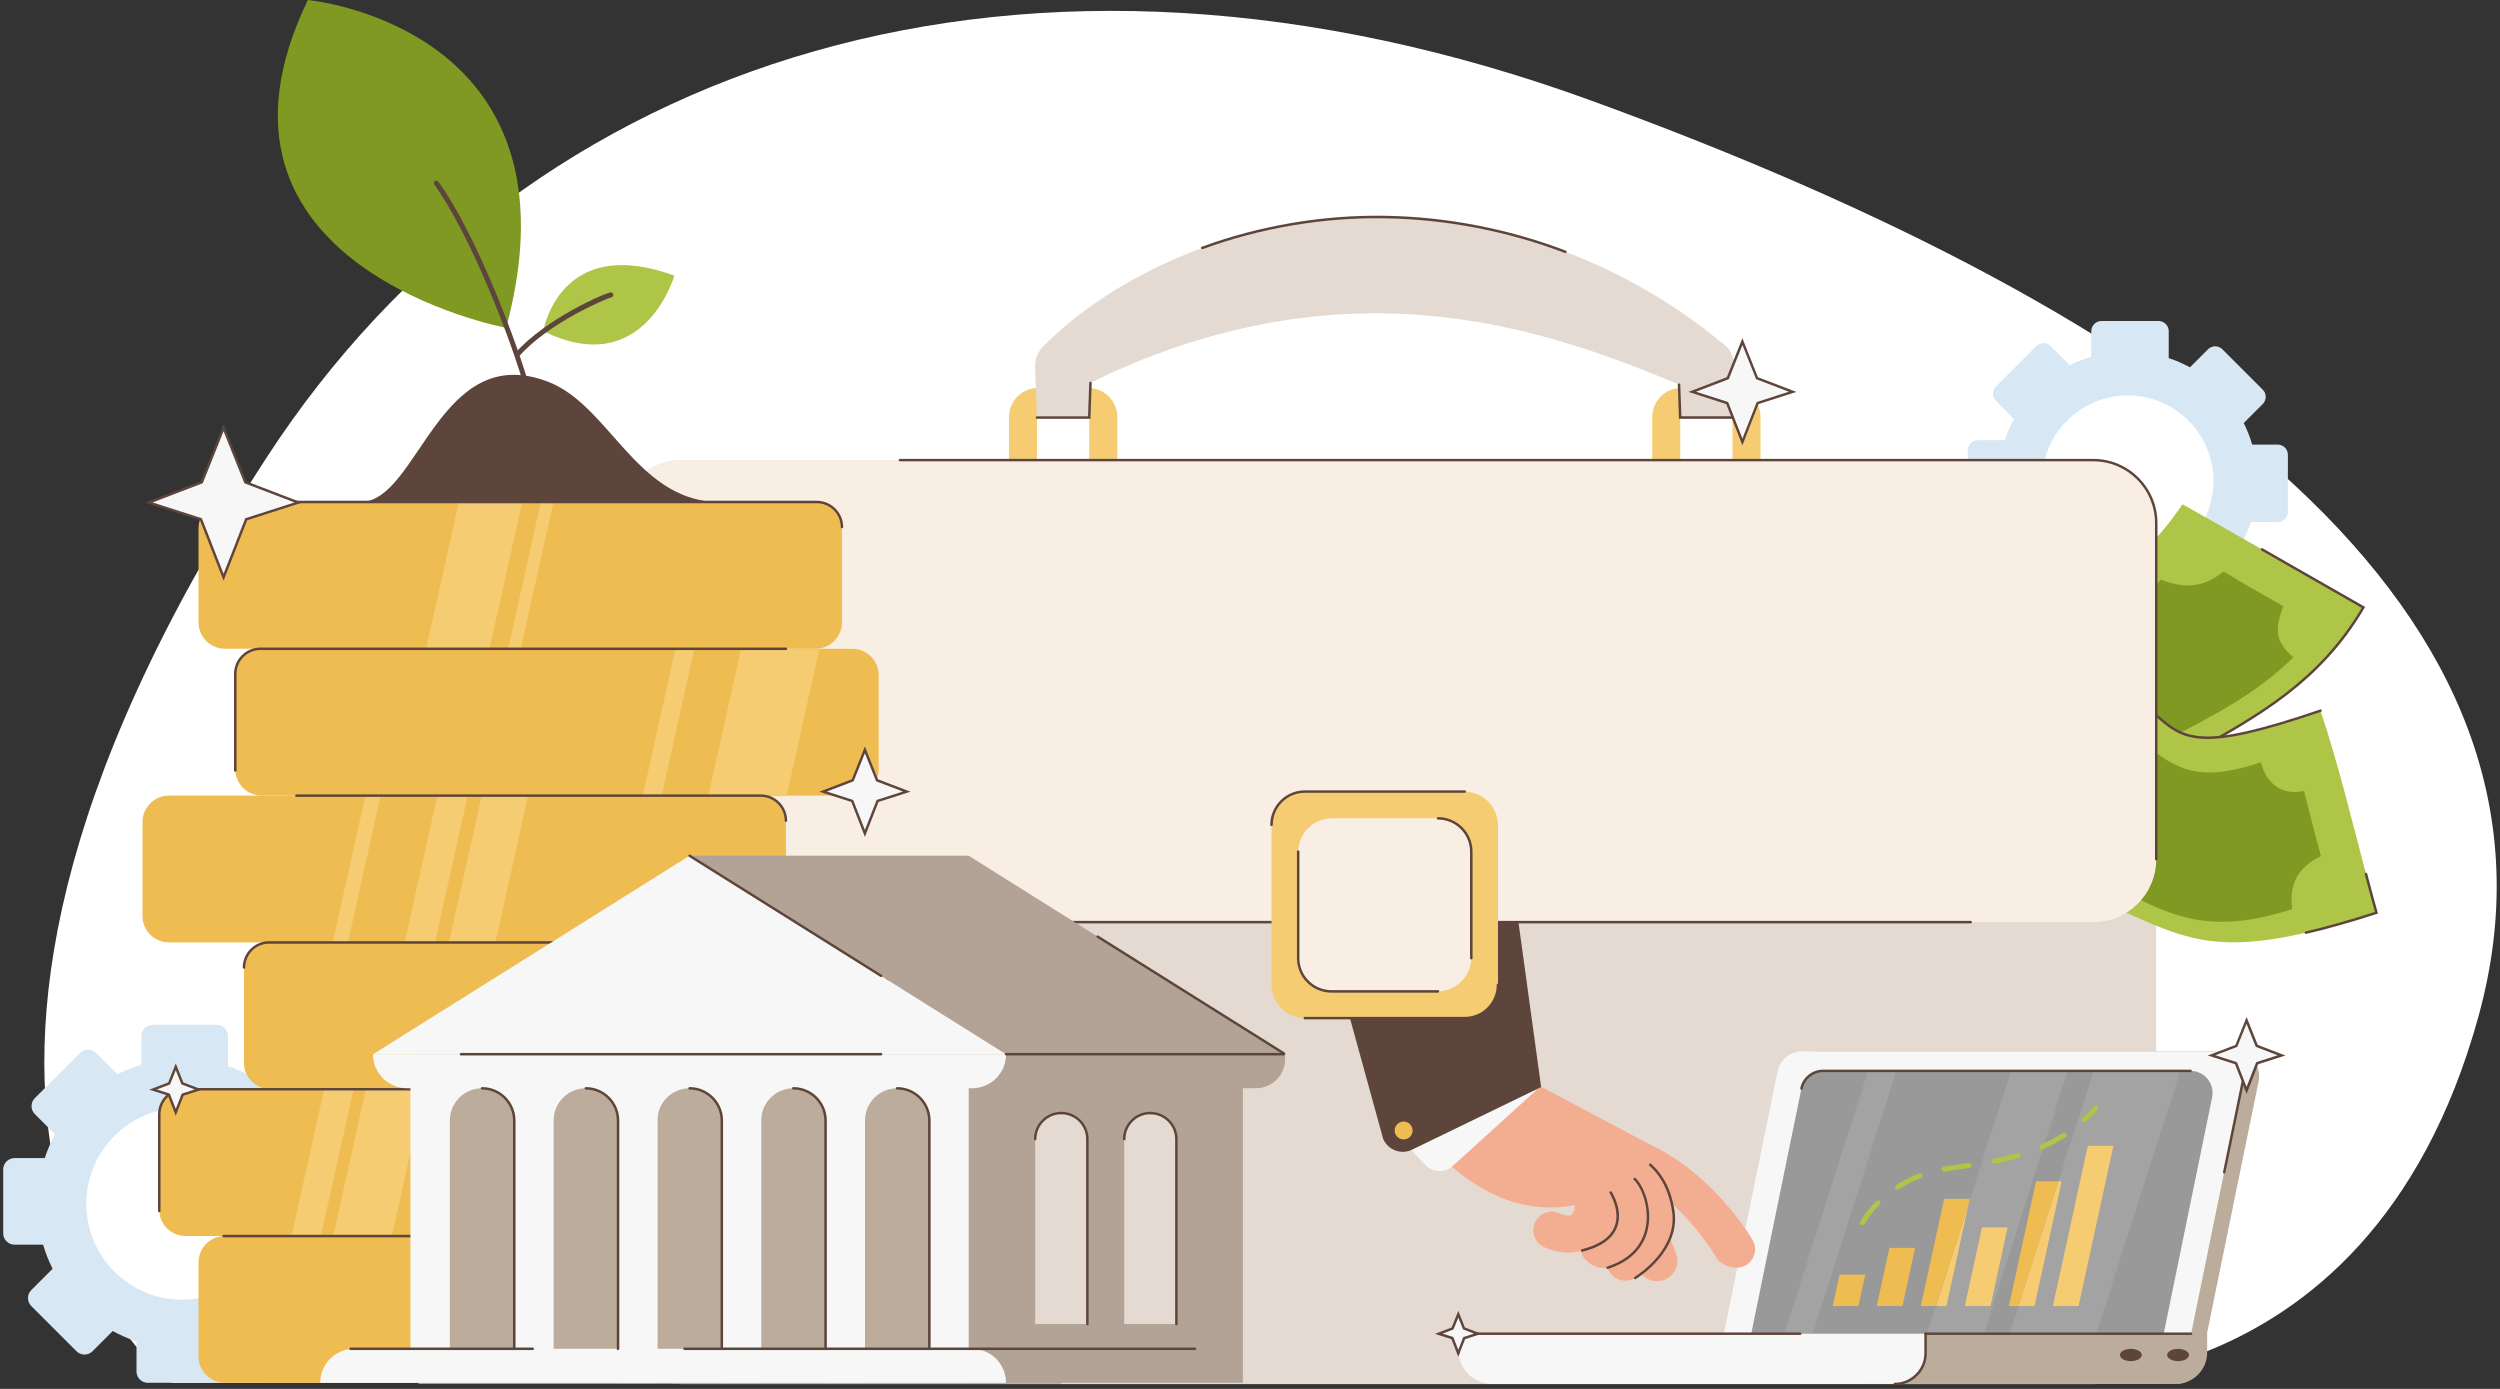 <?xml version="1.0" encoding="UTF-8"?> <svg xmlns="http://www.w3.org/2000/svg" width="522" height="290" viewBox="0 0 522 290" fill="none"><rect x="0" y="0" width="522" height="290" fill="#333333" stroke="none"/><g clip-path="url(#clip0_2033_928)"><path d="M35.98 288.74C35.98 288.74 -35.65 236.01 55.64 95.58C110.16 11.7 214.05 -22.1 332.46 21.08C453.42 65.19 540.94 127.21 517.5 212.25C494.06 297.29 421.42 288.37 421.42 288.37L35.98 288.74Z" fill="white"></path><path d="M475.59 92.83H470.26C469.8 91.27 469.21 89.76 468.49 88.33L472.46 84.36C473.29 83.53 473.29 82.19 472.46 81.36L464.03 72.93C463.2 72.1 461.86 72.1 461.03 72.93L457.26 76.7C455.85 75.93 454.37 75.28 452.83 74.77V69.15C452.83 67.98 451.88 67.03 450.71 67.03H438.78C437.61 67.03 436.66 67.98 436.66 69.15V74.48C435.1 74.94 433.59 75.53 432.16 76.25L428.19 72.28C427.36 71.45 426.02 71.45 425.19 72.28L416.76 80.71C415.93 81.54 415.93 82.88 416.76 83.71L420.53 87.48C419.76 88.89 419.11 90.37 418.6 91.91H412.98C411.81 91.91 410.86 92.86 410.86 94.03V105.96C410.86 107.13 411.81 108.08 412.98 108.08H418.31C418.77 109.64 419.36 111.15 420.08 112.58L416.11 116.55C415.28 117.38 415.28 118.72 416.11 119.55L424.54 127.98C425.37 128.81 426.71 128.81 427.54 127.98L431.31 124.21C432.72 124.98 434.2 125.63 435.74 126.14V131.76C435.74 132.93 436.69 133.88 437.86 133.88H449.79C450.96 133.88 451.91 132.93 451.91 131.76V126.43C453.47 125.97 454.98 125.38 456.41 124.66L460.38 128.63C461.21 129.46 462.55 129.46 463.38 128.63L471.81 120.2C472.64 119.37 472.64 118.03 471.81 117.2L468.04 113.43C468.81 112.02 469.46 110.54 469.97 109H475.59C476.76 109 477.71 108.05 477.71 106.88V94.95C477.71 93.78 476.76 92.83 475.59 92.83ZM444.28 118.36C434.39 118.36 426.38 110.34 426.38 100.46C426.38 90.58 434.4 82.56 444.28 82.56C454.16 82.56 462.18 90.58 462.18 100.46C462.18 110.34 454.16 118.36 444.28 118.36Z" fill="#D7E7F3"></path><path d="M73.07 242.82H67.11C66.6 241.07 65.93 239.39 65.13 237.79L69.57 233.35C70.5 232.42 70.5 230.92 69.57 230L60.14 220.57C59.21 219.64 57.71 219.64 56.79 220.57L52.57 224.79C51 223.93 49.34 223.2 47.61 222.63V216.35C47.61 215.04 46.55 213.98 45.24 213.98H31.9C30.59 213.98 29.53 215.04 29.53 216.35V222.31C27.78 222.82 26.1 223.49 24.5 224.29L20.06 219.85C19.13 218.92 17.63 218.92 16.71 219.85L7.28 229.28C6.35 230.21 6.35 231.71 7.28 232.63L11.5 236.85C10.64 238.42 9.91 240.08 9.34 241.81H3.04C1.73 241.81 0.67 242.87 0.67 244.18V257.52C0.67 258.83 1.73 259.89 3.04 259.89H9C9.51 261.64 10.18 263.32 10.98 264.92L6.54 269.36C5.61 270.29 5.61 271.79 6.54 272.71L15.97 282.14C16.9 283.07 18.4 283.07 19.32 282.14L23.54 277.92C25.11 278.78 26.77 279.51 28.5 280.08V286.36C28.5 287.67 29.56 288.73 30.87 288.73H44.21C45.52 288.73 46.58 287.67 46.58 286.36V280.4C48.33 279.89 50.01 279.22 51.61 278.42L56.05 282.86C56.98 283.79 58.48 283.79 59.4 282.86L68.83 273.43C69.76 272.5 69.76 271 68.83 270.08L64.61 265.86C65.47 264.29 66.2 262.63 66.77 260.9H73.05C74.36 260.9 75.42 259.84 75.42 258.53V245.19C75.42 243.88 74.36 242.82 73.05 242.82H73.07ZM38.05 271.38C26.99 271.38 18.02 262.41 18.02 251.35C18.02 240.29 26.99 231.32 38.05 231.32C49.11 231.32 58.08 240.29 58.08 251.35C58.08 262.41 49.11 271.38 38.05 271.38Z" fill="#D7E7F3"></path><path d="M361.529 111.14H351.049C347.699 111.14 344.979 108.42 344.979 105.07V87.07C344.979 83.72 347.699 81 351.049 81H361.529C364.879 81 367.599 83.72 367.599 87.07V105.07C367.599 108.42 364.879 111.14 361.529 111.14ZM351.049 86.84C350.929 86.84 350.829 86.95 350.829 87.06V105.06C350.829 105.18 350.939 105.28 351.049 105.28H361.529C361.649 105.28 361.749 105.17 361.749 105.06V87.06C361.749 86.94 361.639 86.84 361.529 86.84H351.049Z" fill="#F5CC72"></path><path d="M227.22 111.14H216.74C213.39 111.14 210.67 108.42 210.67 105.07V87.07C210.67 83.72 213.39 81 216.74 81H227.22C230.57 81 233.29 83.72 233.29 87.07V105.07C233.29 108.42 230.57 111.14 227.22 111.14ZM216.74 86.84C216.62 86.84 216.52 86.95 216.52 87.06V105.06C216.52 105.18 216.63 105.28 216.74 105.28H227.22C227.34 105.28 227.44 105.17 227.44 105.06V87.06C227.44 86.94 227.33 86.84 227.22 86.84H216.74Z" fill="#F5CC72"></path><path d="M359.37 71.48C358.18 70.48 356.95 69.52 355.73 68.55C354.48 67.63 353.23 66.68 351.94 65.8C349.37 64.02 346.73 62.33 344 60.75C338.56 57.59 332.83 54.84 326.86 52.58C314.94 48.03 302.06 45.49 289.09 45.31C276.12 45.11 263.11 47.34 251.03 51.77C244.99 54 239.17 56.75 233.69 60.04C230.95 61.7 228.29 63.47 225.73 65.41C224.45 66.37 223.2 67.39 221.97 68.44C221.36 68.97 220.76 69.52 220.15 70.08L219.24 70.94L218.26 71.92C216.97 72.99 216.12 74.62 216.12 76.42V76.44L216.5 87.18H227.43L227.69 79.95C228.19 79.7 228.69 79.45 229.21 79.2C230.45 78.59 231.72 78.01 232.98 77.44C235.52 76.3 238.09 75.23 240.69 74.25C245.88 72.27 251.15 70.6 256.48 69.27C267.13 66.6 277.97 65.29 288.81 65.43C299.65 65.58 310.5 67.14 321.22 69.98C331.09 72.53 340.77 76.2 350.58 80.3L350.82 87.17H361.74L362.13 76.43V76.35C362.13 74.42 361.14 72.53 359.36 71.46L359.37 71.48Z" fill="#E5DAD1"></path><path d="M326.86 52.85C326.86 52.85 326.8 52.85 326.77 52.83C314.8 48.26 301.77 45.76 289.09 45.58C276.32 45.37 263.18 47.6 251.12 52.02C250.98 52.07 250.83 52 250.78 51.86C250.73 51.72 250.8 51.57 250.94 51.52C263.06 47.08 276.26 44.85 289.1 45.05C301.85 45.23 314.94 47.75 326.96 52.34C327.1 52.39 327.16 52.54 327.11 52.68C327.07 52.78 326.97 52.85 326.86 52.85Z" fill="#5E453B"></path><path d="M350.57 87.451L350.32 80.321C350.32 80.181 350.43 80.051 350.57 80.051C350.72 80.051 350.84 80.161 350.84 80.301L351.08 86.921H361.75C361.9 86.921 362.01 87.031 362.01 87.181C362.01 87.331 361.89 87.441 361.75 87.441H350.57V87.451Z" fill="#5E453B"></path><path d="M227.69 87.45H216.51C216.36 87.45 216.25 87.33 216.25 87.19C216.25 87.05 216.37 86.93 216.51 86.93H227.18L227.43 79.95C227.43 79.8 227.56 79.7 227.7 79.7C227.85 79.7 227.96 79.83 227.95 79.97L227.68 87.45H227.69Z" fill="#5E453B"></path><path d="M450.22 109.2V275.87C450.22 283.12 444.34 289 437.09 289H142.39C135.14 289 129.26 283.12 129.26 275.87V109.2C129.26 101.95 135.14 96.07 142.39 96.07H437.09C444.34 96.07 450.22 101.95 450.22 109.2Z" fill="#E5DAD1"></path><path d="M454.409 288.96H367.499C364.199 288.96 361.729 285.93 362.389 282.7L374.469 223.7C374.969 221.27 377.099 219.53 379.579 219.53H466.489C469.789 219.53 472.259 222.56 471.599 225.79L459.519 284.79C459.019 287.22 456.889 288.96 454.409 288.96Z" fill="#BCAC9B"></path><path d="M451.1 288.96H364.19C360.89 288.96 358.42 285.93 359.08 282.7L371.16 223.7C371.66 221.27 373.79 219.53 376.27 219.53H463.18C466.48 219.53 468.95 222.56 468.29 225.79L464.4 244.77L456.21 284.78C455.71 287.21 453.58 288.95 451.1 288.95V288.96Z" fill="#F7F7F7"></path><path d="M464.409 245.041C464.409 245.041 464.369 245.041 464.359 245.041C464.219 245.011 464.129 244.871 464.159 244.731L468.049 225.751C468.079 225.611 468.219 225.521 468.359 225.551C468.499 225.581 468.589 225.721 468.559 225.861L464.669 244.841C464.639 244.961 464.539 245.051 464.409 245.051V245.041Z" fill="#5E453B"></path><path d="M446.71 284.901H369.98C367.06 284.901 364.88 282.231 365.47 279.371L376.14 227.281C376.58 225.141 378.46 223.601 380.65 223.601H457.38C460.3 223.601 462.48 226.271 461.89 229.131L451.22 281.221C450.78 283.361 448.9 284.901 446.71 284.901Z" fill="#999999"></path><path d="M431.759 223.601L414.289 278.271H402.449L404.229 272.701H406.429L411.099 251.211L419.919 223.601H431.759Z" fill="#A3A3A3"></path><path d="M455.249 223.601L437.769 278.271H419.699L421.479 272.701L429.799 246.651L437.169 223.601H455.249Z" fill="#A3A3A3"></path><path d="M378.499 278.481H372.579L390.059 223.601H395.969L378.499 278.481Z" fill="#A3A3A3"></path><path d="M376.14 227.54C376.14 227.54 376.1 227.54 376.09 227.54C375.95 227.51 375.86 227.37 375.89 227.23C376.35 224.97 378.36 223.34 380.66 223.34H457.39C457.54 223.34 457.65 223.46 457.65 223.6C457.65 223.74 457.53 223.86 457.39 223.86H380.66C378.61 223.86 376.82 225.32 376.4 227.33C376.37 227.45 376.27 227.54 376.14 227.54Z" fill="#5E453B"></path><path d="M454.29 288.96H388.59V278.48H460.86V282.4C460.86 286.03 457.92 288.97 454.29 288.97V288.96Z" fill="#BCAC9B"></path><path d="M394.979 288.96H311.579C307.669 288.96 304.499 285.79 304.499 281.88V278.48H402.059V281.88C402.059 285.79 398.889 288.96 394.979 288.96Z" fill="#F7F7F7"></path><path d="M304.489 282.831C304.339 282.831 304.229 282.711 304.229 282.571V278.221H375.879C376.029 278.221 376.139 278.341 376.139 278.481C376.139 278.621 376.019 278.741 375.879 278.741H304.759V282.561C304.759 282.711 304.639 282.821 304.499 282.821L304.489 282.831Z" fill="#5E453B"></path><path d="M395.659 289.23C395.509 289.23 395.399 289.11 395.399 288.97C395.399 288.83 395.519 288.71 395.659 288.71C399.039 288.71 401.799 285.96 401.799 282.57V278.49C401.799 278.34 401.919 278.23 402.059 278.23C402.199 278.23 402.319 278.35 402.319 278.49V282.57C402.319 286.24 399.329 289.23 395.659 289.23Z" fill="#5E453B"></path><path d="M457.5 278.741H402.06C401.91 278.741 401.8 278.621 401.8 278.481C401.8 278.341 401.92 278.221 402.06 278.221H457.5C457.65 278.221 457.76 278.341 457.76 278.481C457.76 278.621 457.64 278.741 457.5 278.741Z" fill="#5E453B"></path><path d="M388.04 272.7H382.68L384.1 266.15H389.46L388.04 272.7Z" fill="#EFBC51"></path><path d="M397.23 272.7H391.87L394.52 260.56H399.87L397.23 272.7Z" fill="#EFBC51"></path><path d="M411.099 251.21L406.429 272.7H404.229L411.099 251.21Z" fill="#F5CC72"></path><path d="M411.289 250.32L411.099 251.21L404.229 272.7H401.069L405.939 250.32H411.289Z" fill="#EFBC51"></path><path d="M415.62 272.7H410.26L413.84 256.27H419.19L415.62 272.7Z" fill="#F5CC72"></path><path d="M429.8 246.65L421.48 272.7H419.46L425.12 246.65H429.8Z" fill="#EFBC51"></path><path d="M430.479 246.65L424.809 272.7H421.479L429.799 246.65H430.479Z" fill="#F5CC72"></path><path d="M434.009 272.7H428.649L435.929 239.25H441.279L434.009 272.7Z" fill="#F5CC72"></path><path d="M388.89 255.83C388.81 255.83 388.73 255.81 388.65 255.77C388.39 255.64 388.29 255.32 388.43 255.06C388.47 254.98 389.47 253.08 391.75 250.79C391.96 250.58 392.29 250.58 392.49 250.79C392.7 250.99 392.7 251.33 392.49 251.53C390.34 253.69 389.37 255.52 389.36 255.54C389.27 255.72 389.08 255.82 388.89 255.82V255.83ZM396.2 248.4C396.03 248.4 395.86 248.31 395.76 248.16C395.6 247.92 395.67 247.59 395.92 247.43C397.41 246.47 399.02 245.66 400.7 245.02C400.97 244.92 401.27 245.05 401.38 245.32C401.48 245.59 401.35 245.9 401.08 246C399.46 246.62 397.92 247.39 396.49 248.31C396.4 248.37 396.3 248.39 396.21 248.39L396.2 248.4ZM405.94 244.66C405.69 244.66 405.47 244.48 405.42 244.23C405.37 243.94 405.56 243.67 405.84 243.62C407.19 243.37 408.66 243.16 410.21 242.94L411.05 242.82C411.34 242.77 411.6 242.98 411.64 243.26C411.68 243.55 411.48 243.81 411.2 243.85L410.36 243.97C408.82 244.19 407.36 244.4 406.03 244.65C406 244.65 405.97 244.65 405.93 244.65L405.94 244.66ZM416.32 243.02C416.07 243.02 415.85 242.84 415.8 242.59C415.75 242.3 415.93 242.03 416.22 241.97C418.07 241.62 419.72 241.22 421.28 240.76C421.56 240.68 421.85 240.84 421.93 241.12C422.01 241.4 421.85 241.69 421.57 241.77C419.98 242.24 418.29 242.64 416.41 243C416.38 243 416.34 243 416.31 243L416.32 243.02ZM426.36 240.01C426.16 240.01 425.97 239.89 425.88 239.7C425.76 239.43 425.88 239.12 426.15 239.01C427.75 238.3 429.28 237.48 430.7 236.57C430.95 236.41 431.27 236.48 431.43 236.73C431.59 236.97 431.52 237.3 431.27 237.46C429.8 238.4 428.22 239.25 426.58 239.98C426.51 240.01 426.44 240.03 426.37 240.03L426.36 240.01ZM435.15 234.35C435.01 234.35 434.86 234.29 434.76 234.18C434.57 233.96 434.58 233.63 434.8 233.44C435.63 232.7 436.44 231.9 437.2 231.06C437.4 230.85 437.73 230.83 437.94 231.03C438.15 231.23 438.17 231.56 437.97 231.77C437.18 232.64 436.34 233.46 435.49 234.23C435.39 234.32 435.26 234.36 435.14 234.36L435.15 234.35Z" fill="#AFC547"></path><path d="M454.779 284.201C456.038 284.201 457.059 283.628 457.059 282.921C457.059 282.214 456.038 281.641 454.779 281.641C453.52 281.641 452.499 282.214 452.499 282.921C452.499 283.628 453.52 284.201 454.779 284.201Z" fill="#5E453B"></path><path d="M444.929 284.201C446.189 284.201 447.209 283.628 447.209 282.921C447.209 282.214 446.189 281.641 444.929 281.641C443.67 281.641 442.649 282.214 442.649 282.921C442.649 283.628 443.67 284.201 444.929 284.201Z" fill="#5E453B"></path><path d="M455.699 105.291C437.619 132.191 409.739 131.491 392.279 153.751C404.629 162.121 416.849 170.681 429.129 179.161C447.429 155.651 477.019 155.021 493.479 126.821C486.409 122.801 479.369 118.751 472.309 114.721C466.779 111.561 461.249 108.411 455.699 105.291Z" fill="#AFC547"></path><path d="M429.129 179.431C429.069 179.431 429.019 179.411 428.969 179.371C428.859 179.281 428.829 179.121 428.919 179.001C437.289 168.251 448.179 162.161 458.719 156.281C471.239 149.291 484.189 142.061 493.119 126.921C488.339 124.201 483.569 121.471 478.789 118.731C476.589 117.471 474.379 116.211 472.179 114.941C472.049 114.871 472.009 114.711 472.079 114.581C472.149 114.451 472.309 114.411 472.439 114.481C474.649 115.741 476.849 117.001 479.049 118.271C483.899 121.051 493.839 126.721 493.839 126.721L493.709 126.951C484.709 142.371 471.629 149.671 458.979 156.731C448.489 162.591 437.639 168.651 429.339 179.311C429.289 179.381 429.209 179.411 429.129 179.411V179.431Z" fill="#5E453B"></path><path d="M451.189 121.021C440.319 133.471 422.589 137.171 409.149 146.011C412.629 149.431 412.509 152.191 409.479 155.911C413.509 158.691 417.559 161.461 421.579 164.241C426.559 161.651 430.729 161.731 435.799 164.031C449.709 154.341 466.679 149.431 478.839 137.241C474.879 133.841 475.059 131.251 476.719 126.561C472.549 124.201 468.389 121.811 464.279 119.341C460.029 122.711 456.189 122.991 451.189 121.021Z" fill="#7F9922"></path><path d="M329.789 249.74C330.349 251.95 332.549 253.31 334.769 252.85C336.519 253.5 339.979 259.17 341.989 264.72C342.269 265.47 342.729 266.11 343.329 266.58C344.079 267.18 345.009 267.52 345.989 267.52C346.479 267.52 346.959 267.44 347.439 267.26C349.639 266.46 350.779 264.02 349.989 261.82C349.669 260.94 349.189 259.69 348.549 258.25C345.839 252.12 340.349 242.66 332.859 244.57C332.859 244.57 329.219 247.46 329.799 249.74H329.789Z" fill="#F3AE91"></path><path d="M320.979 226.481L347.999 240.831C347.999 240.831 324.989 266.461 299.899 240.481L320.979 226.471V226.481Z" fill="#F3AE91"></path><path d="M363.109 264.671C363.549 264.611 363.989 264.471 364.409 264.251C366.299 263.251 367.029 260.901 366.019 259.011C365.649 258.311 356.579 243.281 342.129 238.051C340.119 237.321 337.979 239.221 337.479 241.311C336.979 243.391 338.319 245.321 340.349 245.981C350.439 249.271 358.339 262.461 358.409 262.601C359.189 264.081 361.539 264.881 363.099 264.661L363.109 264.671Z" fill="#F3AE91"></path><path d="M339.899 267.381C340.429 267.311 340.939 267.131 341.419 266.831C342.359 266.251 350.589 260.881 349.379 252.841C348.119 244.461 343.019 242.051 342.439 241.801L339.379 248.931C339.379 248.931 339.319 248.911 339.209 248.851C339.289 248.891 341.099 249.961 341.709 254.001C342.109 256.651 338.299 259.641 337.329 260.241C335.509 261.371 334.949 263.761 336.079 265.581C336.909 266.921 338.429 267.581 339.899 267.381Z" fill="#F3AE91"></path><path d="M341.42 267.101C341.33 267.101 341.25 267.061 341.2 266.981C341.12 266.861 341.16 266.691 341.28 266.621C342.21 266.041 350.31 260.771 349.12 252.891C348.34 247.751 346.12 244.891 344.39 243.401C344.28 243.311 344.27 243.141 344.36 243.031C344.46 242.921 344.62 242.911 344.73 243.001C346.53 244.551 348.84 247.511 349.64 252.811C350.88 261.021 342.52 266.471 341.56 267.061C341.52 267.091 341.47 267.101 341.42 267.101Z" fill="#5E453B"></path><path d="M329.799 260.46C330.589 264.83 336.219 266.31 338.939 262.8C339.419 262.17 339.899 261.47 340.349 260.69C343.979 254.43 340.139 245.08 339.329 243.27C338.459 241.31 336.159 240.43 334.209 241.31C332.259 242.18 331.379 244.47 332.249 246.43C333.539 249.36 334.879 254.68 333.649 256.8C331.849 259.9 329.779 260.46 329.689 260.48C329.769 260.46 329.819 260.45 329.819 260.45L329.799 260.46Z" fill="#F3AE91"></path><path d="M330.35 261.101C326.47 262.391 322.689 260.541 322.269 260.321C320.359 259.341 319.609 257.001 320.589 255.101C321.569 253.191 323.909 252.441 325.809 253.421C326.049 253.541 327.24 253.951 327.91 253.731C328.01 253.701 328.269 253.611 328.579 252.971C329.399 251.301 327.769 248.951 326.059 246.881C325.559 246.271 325.2 245.841 324.92 245.301C323.91 243.411 324.619 241.061 326.499 240.051C328.339 239.071 330.589 239.701 331.649 241.461C331.749 241.591 331.889 241.761 332.049 241.961C333.859 244.161 338.68 250.021 335.54 256.401C334.57 258.371 333.139 259.841 331.359 260.691C331.029 260.851 330.7 260.981 330.35 261.101ZM331.749 241.641C331.749 241.641 331.709 241.561 331.679 241.521C331.699 241.561 331.729 241.601 331.749 241.641Z" fill="#F3AE91"></path><path d="M335.679 264.961C335.569 264.961 335.469 264.891 335.429 264.781C335.389 264.641 335.459 264.491 335.599 264.451C341.109 262.671 342.969 259.201 343.559 256.601C344.529 252.331 342.779 247.911 341.139 246.361C341.029 246.261 341.029 246.091 341.129 245.991C341.229 245.881 341.399 245.881 341.499 245.981C343.229 247.621 345.079 252.261 344.069 256.721C343.449 259.451 341.499 263.101 335.759 264.951C335.729 264.951 335.709 264.961 335.679 264.961Z" fill="#5E453B"></path><path d="M330.349 261.361C330.229 261.361 330.129 261.281 330.099 261.161C330.069 261.021 330.149 260.881 330.289 260.841C333.949 259.921 336.249 258.331 337.119 256.101C338.419 252.801 336.109 249.161 336.089 249.131C336.009 249.011 336.049 248.851 336.169 248.771C336.289 248.691 336.449 248.731 336.529 248.851C336.629 249.011 339.009 252.741 337.609 256.301C336.669 258.691 334.249 260.401 330.419 261.361C330.399 261.361 330.379 261.361 330.359 261.361H330.349Z" fill="#5E453B"></path><path d="M319.559 225.65L321.129 227.3L303.339 243.45C301.679 244.96 299.109 244.86 297.569 243.21L292.609 237.9L319.569 225.65H319.559Z" fill="#F7F7F7"></path><path d="M294.839 240.051C292.559 241.161 289.819 240.141 288.809 237.811L275.359 188.931C275.699 178.661 316.889 191.341 316.889 191.341L321.789 226.981L294.839 240.051Z" fill="#5E453B"></path><path d="M294.949 236.051C294.949 237.081 294.109 237.921 293.079 237.921C292.049 237.921 291.209 237.081 291.209 236.051C291.209 235.021 292.049 234.181 293.079 234.181C294.109 234.181 294.949 235.021 294.949 236.051Z" fill="#EFBC51"></path><path d="M484.52 148.4C443.71 162.32 460.38 147.46 429.14 136.82C425.5 151.59 421.69 166.38 418.72 181.31C451.94 190.5 452.99 201.33 481.46 194.74C485.7 193.76 490.55 192.39 496.21 190.57C495.46 187.88 494.73 185.18 494.02 182.47C491.02 171.07 488.24 159.52 484.52 148.39V148.4Z" fill="#AFC547"></path><path d="M481.459 195C481.339 195 481.229 194.92 481.199 194.8C481.169 194.66 481.259 194.52 481.399 194.49C485.609 193.52 490.349 192.18 495.879 190.41C495.229 188.09 494.559 185.59 493.759 182.55C493.719 182.41 493.809 182.27 493.949 182.23C494.089 182.19 494.229 182.28 494.269 182.42C495.099 185.56 495.789 188.13 496.459 190.51L496.529 190.75L496.289 190.83C490.639 192.65 485.809 194.01 481.519 195C481.499 195 481.479 195 481.459 195Z" fill="#5E453B"></path><path d="M418.73 181.57C418.73 181.57 418.7 181.57 418.68 181.57C418.54 181.54 418.45 181.4 418.47 181.26C420.96 168.78 424.07 156.21 427.09 144.05C427.69 141.62 428.3 139.19 428.89 136.76L428.96 136.48L429.23 136.57C440.86 140.53 445.95 145.14 449.68 148.51C456.01 154.24 458.9 156.86 484.44 148.14C484.57 148.09 484.73 148.17 484.77 148.3C484.82 148.44 484.74 148.59 484.61 148.63C458.78 157.44 455.82 154.76 449.33 148.89C445.67 145.58 440.67 141.05 429.34 137.15C428.76 139.49 428.19 141.82 427.61 144.16C424.6 156.31 421.48 168.88 419 181.35C418.98 181.48 418.87 181.56 418.74 181.56L418.73 181.57Z" fill="#5E453B"></path><path d="M472.049 159.17C455.549 164.63 453.239 158.86 440.679 150.25C439.469 154.73 436.609 156.23 432.449 153.96C431.299 158.63 430.779 163.49 429.739 168.21C434.069 171.53 435.809 176.3 435.469 181.67C451.879 190.83 459.549 195.91 478.629 189.82C477.869 184.69 479.899 180.94 484.619 178.78C483.409 174.24 482.209 169.72 481.079 165.16C476.279 166.1 473.359 163.69 472.039 159.17H472.049Z" fill="#7F9922"></path><path d="M437.09 96.07H142.39C135.138 96.07 129.26 101.949 129.26 109.2V179.41C129.26 186.662 135.138 192.54 142.39 192.54H437.09C444.341 192.54 450.22 186.662 450.22 179.41V109.2C450.22 101.949 444.341 96.07 437.09 96.07Z" fill="#F9EEE4"></path><path d="M450.22 179.671C450.07 179.671 449.96 179.551 449.96 179.411V109.201C449.96 102.101 444.19 96.331 437.1 96.331H187.9C187.75 96.331 187.64 96.21 187.64 96.07C187.64 95.93 187.76 95.811 187.9 95.811H437.09C444.47 95.811 450.48 101.821 450.48 109.201V179.401C450.48 179.551 450.36 179.661 450.22 179.661V179.671Z" fill="#5E453B"></path><path d="M411.48 192.8H206.5C206.36 192.8 206.24 192.68 206.24 192.54C206.24 192.4 206.36 192.28 206.5 192.28H411.48C411.63 192.28 411.74 192.4 411.74 192.54C411.74 192.68 411.62 192.8 411.48 192.8Z" fill="#5E453B"></path><path d="M305.739 165.29H272.529C268.641 165.29 265.489 168.442 265.489 172.33V205.55C265.489 209.438 268.641 212.59 272.529 212.59H305.739C309.627 212.59 312.779 209.438 312.779 205.55V172.33C312.779 168.442 309.627 165.29 305.739 165.29Z" fill="#F5CC72"></path><path d="M305.84 212.841H272.44C272.29 212.841 272.18 212.721 272.18 212.581C272.18 212.441 272.3 212.321 272.44 212.321H305.84C309.52 212.321 312.52 209.321 312.52 205.641C312.52 205.491 312.64 205.381 312.78 205.381C312.92 205.381 313.04 205.501 313.04 205.641C313.04 209.611 309.81 212.851 305.83 212.851L305.84 212.841Z" fill="#5E453B"></path><path d="M265.489 172.491C265.339 172.491 265.229 172.37 265.229 172.23C265.229 168.26 268.459 165.021 272.439 165.021H305.839C305.989 165.021 306.099 165.141 306.099 165.281C306.099 165.421 305.979 165.54 305.839 165.54H272.439C268.749 165.54 265.759 168.541 265.759 172.221C265.759 172.371 265.639 172.48 265.499 172.48L265.489 172.491Z" fill="#5E453B"></path><path d="M300.14 170.86H278.12C274.22 170.86 271.06 174.021 271.06 177.92V199.94C271.06 203.839 274.22 207 278.12 207H300.14C304.039 207 307.2 203.839 307.2 199.94V177.92C307.2 174.021 304.039 170.86 300.14 170.86Z" fill="#F9EEE4"></path><path d="M307.199 200.32C307.049 200.32 306.939 200.2 306.939 200.06V177.81C306.939 174.13 303.939 171.13 300.259 171.13C300.109 171.13 299.999 171.01 299.999 170.87C299.999 170.73 300.119 170.61 300.259 170.61C304.229 170.61 307.469 173.84 307.469 177.82V200.07C307.469 200.22 307.349 200.33 307.209 200.33L307.199 200.32Z" fill="#5E453B"></path><path d="M300.26 207.271H278.01C274.04 207.271 270.8 204.041 270.8 200.061V177.811C270.8 177.661 270.92 177.551 271.06 177.551C271.2 177.551 271.32 177.671 271.32 177.811V200.061C271.32 203.751 274.32 206.741 278 206.741H300.25C300.4 206.741 300.51 206.861 300.51 207.001C300.51 207.141 300.39 207.261 300.25 207.261L300.26 207.271Z" fill="#5E453B"></path><path d="M170.28 104.81H46.97C43.922 104.81 41.45 107.281 41.45 110.33V129.94C41.45 132.988 43.922 135.46 46.97 135.46H170.28C173.329 135.46 175.8 132.988 175.8 129.94V110.33C175.8 107.281 173.329 104.81 170.28 104.81Z" fill="#EFBC51"></path><path d="M102.16 135.65H88.92L95.75 105.03H108.99L102.16 135.65Z" fill="#F5CC72"></path><path d="M108.7 135.65H106.05L112.88 105.03H115.54L108.7 135.65Z" fill="#F5CC72"></path><path d="M175.8 110.31C175.65 110.31 175.54 110.19 175.54 110.05C175.54 107.31 173.31 105.08 170.57 105.08H46.68C46.53 105.08 46.42 104.96 46.42 104.82C46.42 104.68 46.54 104.56 46.68 104.56H170.56C173.59 104.56 176.06 107.03 176.06 110.06C176.06 110.21 175.94 110.32 175.8 110.32V110.31Z" fill="#5E453B"></path><path d="M177.95 135.47H54.64C51.592 135.47 49.12 137.941 49.12 140.99V160.6C49.12 163.648 51.592 166.12 54.64 166.12H177.95C180.999 166.12 183.47 163.648 183.47 160.6V140.99C183.47 137.941 180.999 135.47 177.95 135.47Z" fill="#EFBC51"></path><path d="M147.86 166.26H164.22L171.07 135.56H154.71L147.86 166.26Z" fill="#F5CC72"></path><path d="M134.18 166.26H138.13L144.98 135.56H141.03L134.18 166.26Z" fill="#F5CC72"></path><path d="M49.12 161.15C48.97 161.15 48.86 161.03 48.86 160.89V140.71C48.86 137.68 51.33 135.21 54.36 135.21H164.1C164.25 135.21 164.36 135.33 164.36 135.47C164.36 135.61 164.24 135.73 164.1 135.73H54.36C51.62 135.73 49.39 137.96 49.39 140.7V160.88C49.39 161.03 49.27 161.14 49.13 161.14L49.12 161.15Z" fill="#5E453B"></path><path d="M158.58 166.12H35.27C32.221 166.12 29.75 168.592 29.75 171.64V191.25C29.75 194.299 32.221 196.77 35.27 196.77H158.58C161.629 196.77 164.1 194.299 164.1 191.25V171.64C164.1 168.592 161.629 166.12 158.58 166.12Z" fill="#EFBC51"></path><path d="M90.8 196.88H84.45L91.29 166.26H97.64L90.8 196.88Z" fill="#F5CC72"></path><path d="M103.41 196.88H93.71L100.54 166.26H110.24L103.41 196.88Z" fill="#F5CC72"></path><path d="M72.62 196.88H69.44L76.27 166.26H79.45L72.62 196.88Z" fill="#F5CC72"></path><path d="M164.1 171.62C163.95 171.62 163.84 171.5 163.84 171.36C163.84 168.62 161.61 166.39 158.87 166.39H61.89C61.74 166.39 61.63 166.27 61.63 166.13C61.63 165.99 61.75 165.87 61.89 165.87H158.86C161.89 165.87 164.36 168.34 164.36 171.37C164.36 171.52 164.24 171.63 164.1 171.63V171.62Z" fill="#5E453B"></path><path d="M179.77 196.77H56.46C53.412 196.77 50.94 199.241 50.94 202.29V221.9C50.94 224.948 53.412 227.42 56.46 227.42H179.77C182.819 227.42 185.29 224.948 185.29 221.9V202.29C185.29 199.241 182.819 196.77 179.77 196.77Z" fill="#EFBC51"></path><path d="M136.99 227.5H116.78L123.61 196.88H143.82L136.99 227.5Z" fill="#F5CC72"></path><path d="M143.63 227.5H139.73L146.56 196.88H150.46L143.63 227.5Z" fill="#F5CC72"></path><path d="M185.29 222.46C185.14 222.46 185.03 222.34 185.03 222.2V202.02C185.03 199.28 182.8 197.05 180.06 197.05H56.17C53.43 197.05 51.2 199.28 51.2 202.02C51.2 202.17 51.08 202.28 50.94 202.28C50.8 202.28 50.68 202.16 50.68 202.02C50.68 198.99 53.15 196.52 56.18 196.52H180.06C183.09 196.52 185.56 198.99 185.56 202.02V222.2C185.56 222.35 185.44 222.46 185.3 222.46H185.29Z" fill="#5E453B"></path><path d="M162.08 227.43H38.77C35.721 227.43 33.25 229.901 33.25 232.95V252.56C33.25 255.608 35.721 258.08 38.77 258.08H162.08C165.129 258.08 167.6 255.608 167.6 252.56V232.95C167.6 229.901 165.129 227.43 162.08 227.43Z" fill="#EFBC51"></path><path d="M69.54 258.12H81.8L88.64 227.5H76.37L69.54 258.12Z" fill="#F5CC72"></path><path d="M60.85 258.12H66.99L73.82 227.5H67.68L60.85 258.12Z" fill="#F5CC72"></path><path d="M33.25 253.11C33.1 253.11 32.99 252.99 32.99 252.85V232.67C32.99 229.64 35.46 227.17 38.49 227.17H141.52C141.67 227.17 141.78 227.29 141.78 227.43C141.78 227.57 141.66 227.69 141.52 227.69H38.49C35.75 227.69 33.52 229.92 33.52 232.66V252.84C33.52 252.99 33.4 253.1 33.26 253.1L33.25 253.11Z" fill="#5E453B"></path><path d="M170.28 258.08H46.97C43.922 258.08 41.45 260.551 41.45 263.6V283.21C41.45 286.259 43.922 288.73 46.97 288.73H170.28C173.329 288.73 175.8 286.259 175.8 283.21V263.6C175.8 260.551 173.329 258.08 170.28 258.08Z" fill="#EFBC51"></path><path d="M106.29 288.74H89.84L96.65 258.19H113.11L106.29 288.74Z" fill="#F5CC72"></path><path d="M113.22 288.74H108.66L115.47 258.19H120.03L113.22 288.74Z" fill="#F5CC72"></path><path d="M122.1 288.74H119.82L126.63 258.19H128.92L122.1 288.74Z" fill="#F5CC72"></path><path d="M175.8 263.58C175.65 263.58 175.54 263.46 175.54 263.32C175.54 260.58 173.31 258.35 170.57 258.35H46.68C46.53 258.35 46.42 258.23 46.42 258.09C46.42 257.95 46.54 257.83 46.68 257.83H170.56C173.59 257.83 176.06 260.3 176.06 263.33C176.06 263.48 175.94 263.59 175.8 263.59V263.58Z" fill="#5E453B"></path><path d="M105.69 68.45C105.69 68.45 37.39 55.72 64.28 0C64.28 0 122.62 5.39 105.69 68.45Z" fill="#7F9922"></path><path d="M110.34 82.45C110.11 82.45 109.9 82.3 109.83 82.06C106.74 70.65 97.95 48.57 90.68 38.54C90.51 38.3 90.56 37.98 90.8 37.81C91.03 37.64 91.36 37.69 91.53 37.93C99.43 48.81 108.17 71.91 110.85 81.79C110.93 82.07 110.76 82.36 110.48 82.43C110.43 82.44 110.39 82.45 110.34 82.45Z" fill="#5E453B"></path><path d="M140.81 57.55C140.81 57.55 134.5 79.54 113.44 69.14C113.44 69.14 116.8 48.75 140.81 57.55Z" fill="#AFC547"></path><path d="M108.01 74.56C107.89 74.56 107.76 74.52 107.66 74.43C107.44 74.24 107.42 73.91 107.61 73.69C113.96 66.5 126.68 60.99 127.58 61.05C127.87 61.07 128.08 61.33 128.06 61.62C128.04 61.88 127.83 62.08 127.57 62.1C126.78 62.29 114.66 67.29 108.39 74.39C108.29 74.51 108.14 74.57 108 74.57L108.01 74.56Z" fill="#5E453B"></path><path d="M149.13 104.81C132.78 103.87 127.05 84.64 114.56 79.76C91.67 70.82 87.38 104.81 75.29 104.81C71.59 104.81 154.07 105.09 149.12 104.81H149.13Z" fill="#5E453B"></path><path d="M221.59 220.119H87.38V288.959H221.59V220.119Z" fill="#BCAC9B"></path><path d="M136.17 220.119V221.159C136.17 224.509 138.88 227.219 142.23 227.219H202.25V288.729H259.52V227.219H262.27C265.62 227.219 268.33 224.509 268.33 221.159V220.119H136.17Z" fill="#B2A396"></path><path d="M143.981 178.67L177.021 199.4L210.061 220.12H143.981H77.891L110.941 199.4L143.981 178.67Z" fill="#F7F7F7"></path><path d="M137.25 224.96H129.04V288.74H137.25V224.96Z" fill="#F7F7F7"></path><path d="M158.92 224.96H150.71V288.74H158.92V224.96Z" fill="#F7F7F7"></path><path d="M180.58 224.96H172.37V288.74H180.58V224.96Z" fill="#F7F7F7"></path><path d="M202.96 281.629H202.26V227.229H202.96C206.89 227.229 210.07 224.049 210.07 220.119H77.89C77.89 224.049 81.07 227.229 85 227.229H85.7V281.629H73.97C70.04 281.629 66.86 284.809 66.86 288.739H210.06C210.06 284.809 206.88 281.629 202.95 281.629H202.96ZM107.38 281.629H93.93V233.959C93.93 230.239 96.94 227.229 100.66 227.229C104.37 227.229 107.39 230.239 107.39 233.959V281.629H107.38ZM129.05 281.629H115.6V233.959C115.6 230.239 118.61 227.229 122.33 227.229C126.04 227.229 129.06 230.239 129.06 233.959V281.629H129.05ZM150.72 281.629H137.27V233.959C137.27 230.239 140.28 227.229 144 227.229C147.71 227.229 150.73 230.239 150.73 233.959V281.629H150.72ZM172.39 281.629H158.94V233.959C158.94 230.239 161.95 227.229 165.67 227.229C169.38 227.229 172.4 230.239 172.4 233.959V281.629H172.39ZM194.06 281.629H180.61V233.959C180.61 230.239 183.62 227.229 187.34 227.229C191.05 227.229 194.07 230.239 194.07 233.959V281.629H194.06Z" fill="#F7F7F7"></path><path d="M107.371 281.89C107.221 281.89 107.111 281.77 107.111 281.63V233.96C107.111 230.4 104.211 227.499 100.651 227.499C100.501 227.499 100.391 227.38 100.391 227.24C100.391 227.1 100.511 226.979 100.651 226.979C104.501 226.979 107.641 230.119 107.641 233.969V281.64C107.641 281.79 107.521 281.899 107.381 281.899L107.371 281.89Z" fill="#5E453B"></path><path d="M129.041 281.89C128.891 281.89 128.781 281.77 128.781 281.63V233.96C128.781 230.4 125.881 227.499 122.321 227.499C122.171 227.499 122.061 227.38 122.061 227.24C122.061 227.1 122.181 226.979 122.321 226.979C126.171 226.979 129.311 230.119 129.311 233.969V281.64C129.311 281.79 129.191 281.899 129.051 281.899L129.041 281.89Z" fill="#5E453B"></path><path d="M150.71 281.89C150.56 281.89 150.45 281.77 150.45 281.63V233.96C150.45 230.4 147.55 227.499 143.99 227.499C143.84 227.499 143.73 227.38 143.73 227.24C143.73 227.1 143.85 226.979 143.99 226.979C147.84 226.979 150.98 230.119 150.98 233.969V281.64C150.98 281.79 150.86 281.899 150.72 281.899L150.71 281.89Z" fill="#5E453B"></path><path d="M172.371 281.89C172.221 281.89 172.111 281.77 172.111 281.63V233.96C172.111 230.4 169.211 227.499 165.651 227.499C165.501 227.499 165.391 227.38 165.391 227.24C165.391 227.1 165.511 226.979 165.651 226.979C169.501 226.979 172.641 230.119 172.641 233.969V281.64C172.641 281.79 172.521 281.899 172.381 281.899L172.371 281.89Z" fill="#5E453B"></path><path d="M194.041 281.89C193.891 281.89 193.781 281.77 193.781 281.63V233.96C193.781 230.4 190.881 227.499 187.321 227.499C187.171 227.499 187.061 227.38 187.061 227.24C187.061 227.1 187.181 226.979 187.321 226.979C191.171 226.979 194.311 230.119 194.311 233.969V281.64C194.311 281.79 194.191 281.899 194.051 281.899L194.041 281.89Z" fill="#5E453B"></path><path d="M143.98 178.67H202.25L268.34 220.12H210.06L143.98 178.67Z" fill="#B2A396"></path><path d="M249.52 281.889H142.92C142.77 281.889 142.66 281.769 142.66 281.629C142.66 281.489 142.78 281.369 142.92 281.369H249.52C249.67 281.369 249.78 281.489 249.78 281.629C249.78 281.769 249.66 281.889 249.52 281.889Z" fill="#5E453B"></path><path d="M111.241 281.889H73.191C73.041 281.889 72.931 281.769 72.931 281.629C72.931 281.489 73.051 281.369 73.191 281.369H111.241C111.391 281.369 111.501 281.489 111.501 281.629C111.501 281.769 111.381 281.889 111.241 281.889Z" fill="#5E453B"></path><path d="M268.201 219.719C268.501 219.909 268.371 220.379 268.011 220.379H210.071C209.921 220.379 209.811 220.259 209.811 220.119C209.811 219.979 209.931 219.859 210.071 219.859H267.431L229.051 195.789C228.931 195.709 228.891 195.549 228.971 195.429C229.051 195.309 229.211 195.269 229.331 195.349L268.201 219.729V219.719Z" fill="#5E453B"></path><path d="M183.97 204.02C183.97 204.02 183.87 204.01 183.83 203.98L143.84 178.9C143.72 178.82 143.68 178.66 143.76 178.54C143.84 178.42 144 178.38 144.12 178.46L184.11 203.54C184.23 203.62 184.27 203.78 184.19 203.9C184.14 203.98 184.05 204.02 183.97 204.02Z" fill="#5E453B"></path><path d="M216.15 276.459V237.849C216.15 234.839 218.59 232.399 221.6 232.399C224.61 232.399 227.05 234.839 227.05 237.849V276.459H216.15Z" fill="#E5DAD1"></path><path d="M227.04 276.719C226.89 276.719 226.78 276.599 226.78 276.459V237.849C226.78 234.989 224.45 232.669 221.59 232.669C221.44 232.669 221.33 232.549 221.33 232.409C221.33 232.269 221.45 232.149 221.59 232.149C224.74 232.149 227.3 234.709 227.3 237.859V276.469C227.3 276.619 227.18 276.729 227.04 276.729V276.719Z" fill="#5E453B"></path><path d="M216.151 238.11C216.001 238.11 215.891 237.99 215.891 237.85C215.891 234.7 218.451 232.14 221.601 232.14C221.751 232.14 221.861 232.26 221.861 232.4C221.861 232.54 221.741 232.66 221.601 232.66C218.741 232.66 216.411 234.99 216.411 237.84C216.411 237.99 216.291 238.1 216.151 238.1V238.11Z" fill="#5E453B"></path><path d="M234.73 276.459V237.849C234.73 234.839 237.17 232.399 240.18 232.399C243.19 232.399 245.63 234.839 245.63 237.849V276.459H234.73Z" fill="#E5DAD1"></path><path d="M245.63 276.719C245.48 276.719 245.37 276.599 245.37 276.459V237.849C245.37 234.989 243.04 232.669 240.18 232.669C240.03 232.669 239.92 232.549 239.92 232.409C239.92 232.269 240.04 232.149 240.18 232.149C243.33 232.149 245.89 234.709 245.89 237.859V276.469C245.89 276.619 245.77 276.729 245.63 276.729V276.719Z" fill="#5E453B"></path><path d="M234.731 238.11C234.581 238.11 234.471 237.99 234.471 237.85C234.471 234.7 237.031 232.14 240.181 232.14C240.331 232.14 240.441 232.26 240.441 232.4C240.441 232.54 240.321 232.66 240.181 232.66C237.321 232.66 235.001 234.99 235.001 237.84C235.001 237.99 234.881 238.1 234.741 238.1L234.731 238.11Z" fill="#5E453B"></path><path d="M183.97 220.379H96.26C96.11 220.379 96 220.259 96 220.119C96 219.979 96.12 219.859 96.26 219.859H183.97C184.12 219.859 184.23 219.979 184.23 220.119C184.23 220.259 184.11 220.379 183.97 220.379Z" fill="#5E453B"></path><path d="M51.23 100.7L46.68 89.33L42.14 100.7L31.08 104.93L41.96 108.42L46.68 120.53L51.41 108.42L62.28 104.93L51.23 100.7Z" fill="#F7F7F7"></path><path d="M46.68 121.25L41.75 108.63L30.29 104.95L41.94 100.49L46.68 88.62L51.42 100.49L63.07 104.95L51.61 108.63L46.68 121.25ZM31.87 104.91L42.15 108.21L46.68 119.81L51.21 108.21L61.49 104.91L51.02 100.9L46.68 90.04L42.34 100.9L31.87 104.91Z" fill="#5E453B"></path><path d="M366.87 78.98L363.82 71.34L360.77 78.98L353.34 81.82L360.64 84.17L363.82 92.3L366.99 84.17L374.3 81.82L366.87 78.98Z" fill="#F7F7F7"></path><path d="M363.82 93.02L360.44 84.37L352.54 81.83L360.56 78.76L363.81 70.62L367.06 78.76L375.08 81.83L367.18 84.37L363.8 93.02H363.82ZM354.13 81.79L360.84 83.95L363.82 91.57L366.8 83.95L373.51 81.79L366.67 79.17L363.82 72.04L360.97 79.17L354.13 81.79Z" fill="#5E453B"></path><path d="M183.13 162.921L180.59 156.561L178.04 162.921L171.86 165.291L177.94 167.241L180.59 174.011L183.23 167.241L189.31 165.291L183.13 162.921Z" fill="#F7F7F7"></path><path d="M180.59 174.74L177.75 167.45L171.07 165.31L177.85 162.72L180.59 155.86L183.33 162.72L190.11 165.31L183.43 167.45L180.59 174.74ZM172.65 165.27L178.14 167.03L180.59 173.29L183.04 167.03L188.53 165.27L182.93 163.13L180.59 157.27L178.25 163.13L172.65 165.27Z" fill="#5E453B"></path><path d="M38.08 226.21L36.7 222.75L35.31 226.21L31.95 227.5L35.26 228.56L36.7 232.25L38.14 228.56L41.45 227.5L38.08 226.21Z" fill="#F7F7F7"></path><path d="M36.7 232.97L35.06 228.77L31.16 227.52L35.12 226.01L36.7 222.04L38.28 226.01L42.24 227.52L38.34 228.77L36.7 232.97ZM32.74 227.48L35.46 228.35L36.7 231.53L37.94 228.35L40.66 227.48L37.88 226.42L36.7 223.46L35.52 226.42L32.74 227.48Z" fill="#5E453B"></path><path d="M471.21 218.38L469.08 213.06L466.96 218.38L461.78 220.37L466.87 222L469.08 227.67L471.3 222L476.39 220.37L471.21 218.38Z" fill="#F7F7F7"></path><path d="M469.08 228.39L466.67 222.21L460.99 220.39L466.76 218.18L469.09 212.35L471.42 218.18L477.19 220.39L471.51 222.21L469.1 228.39H469.08ZM462.57 220.34L467.07 221.78L469.08 226.94L471.09 221.78L475.59 220.34L471 218.58L469.07 213.76L467.14 218.58L462.55 220.34H462.57Z" fill="#5E453B"></path><path d="M305.68 277.37L304.5 274.4L303.31 277.37L300.41 278.48L303.26 279.4L304.5 282.56L305.73 279.4L308.58 278.48L305.68 277.37Z" fill="#F7F7F7"></path><path d="M304.49 283.29L303.05 279.61L299.61 278.51L303.1 277.18L304.49 273.7L305.88 277.18L309.36 278.51L305.92 279.61L304.48 283.29H304.49ZM301.2 278.46L303.45 279.18L304.49 281.84L305.53 279.18L307.78 278.46L305.48 277.58L304.49 275.11L303.5 277.58L301.2 278.46Z" fill="#5E453B"></path></g><defs><clipPath id="clip0_2033_928"><rect width="521.31" height="289.53" fill="white"></rect></clipPath></defs></svg> 